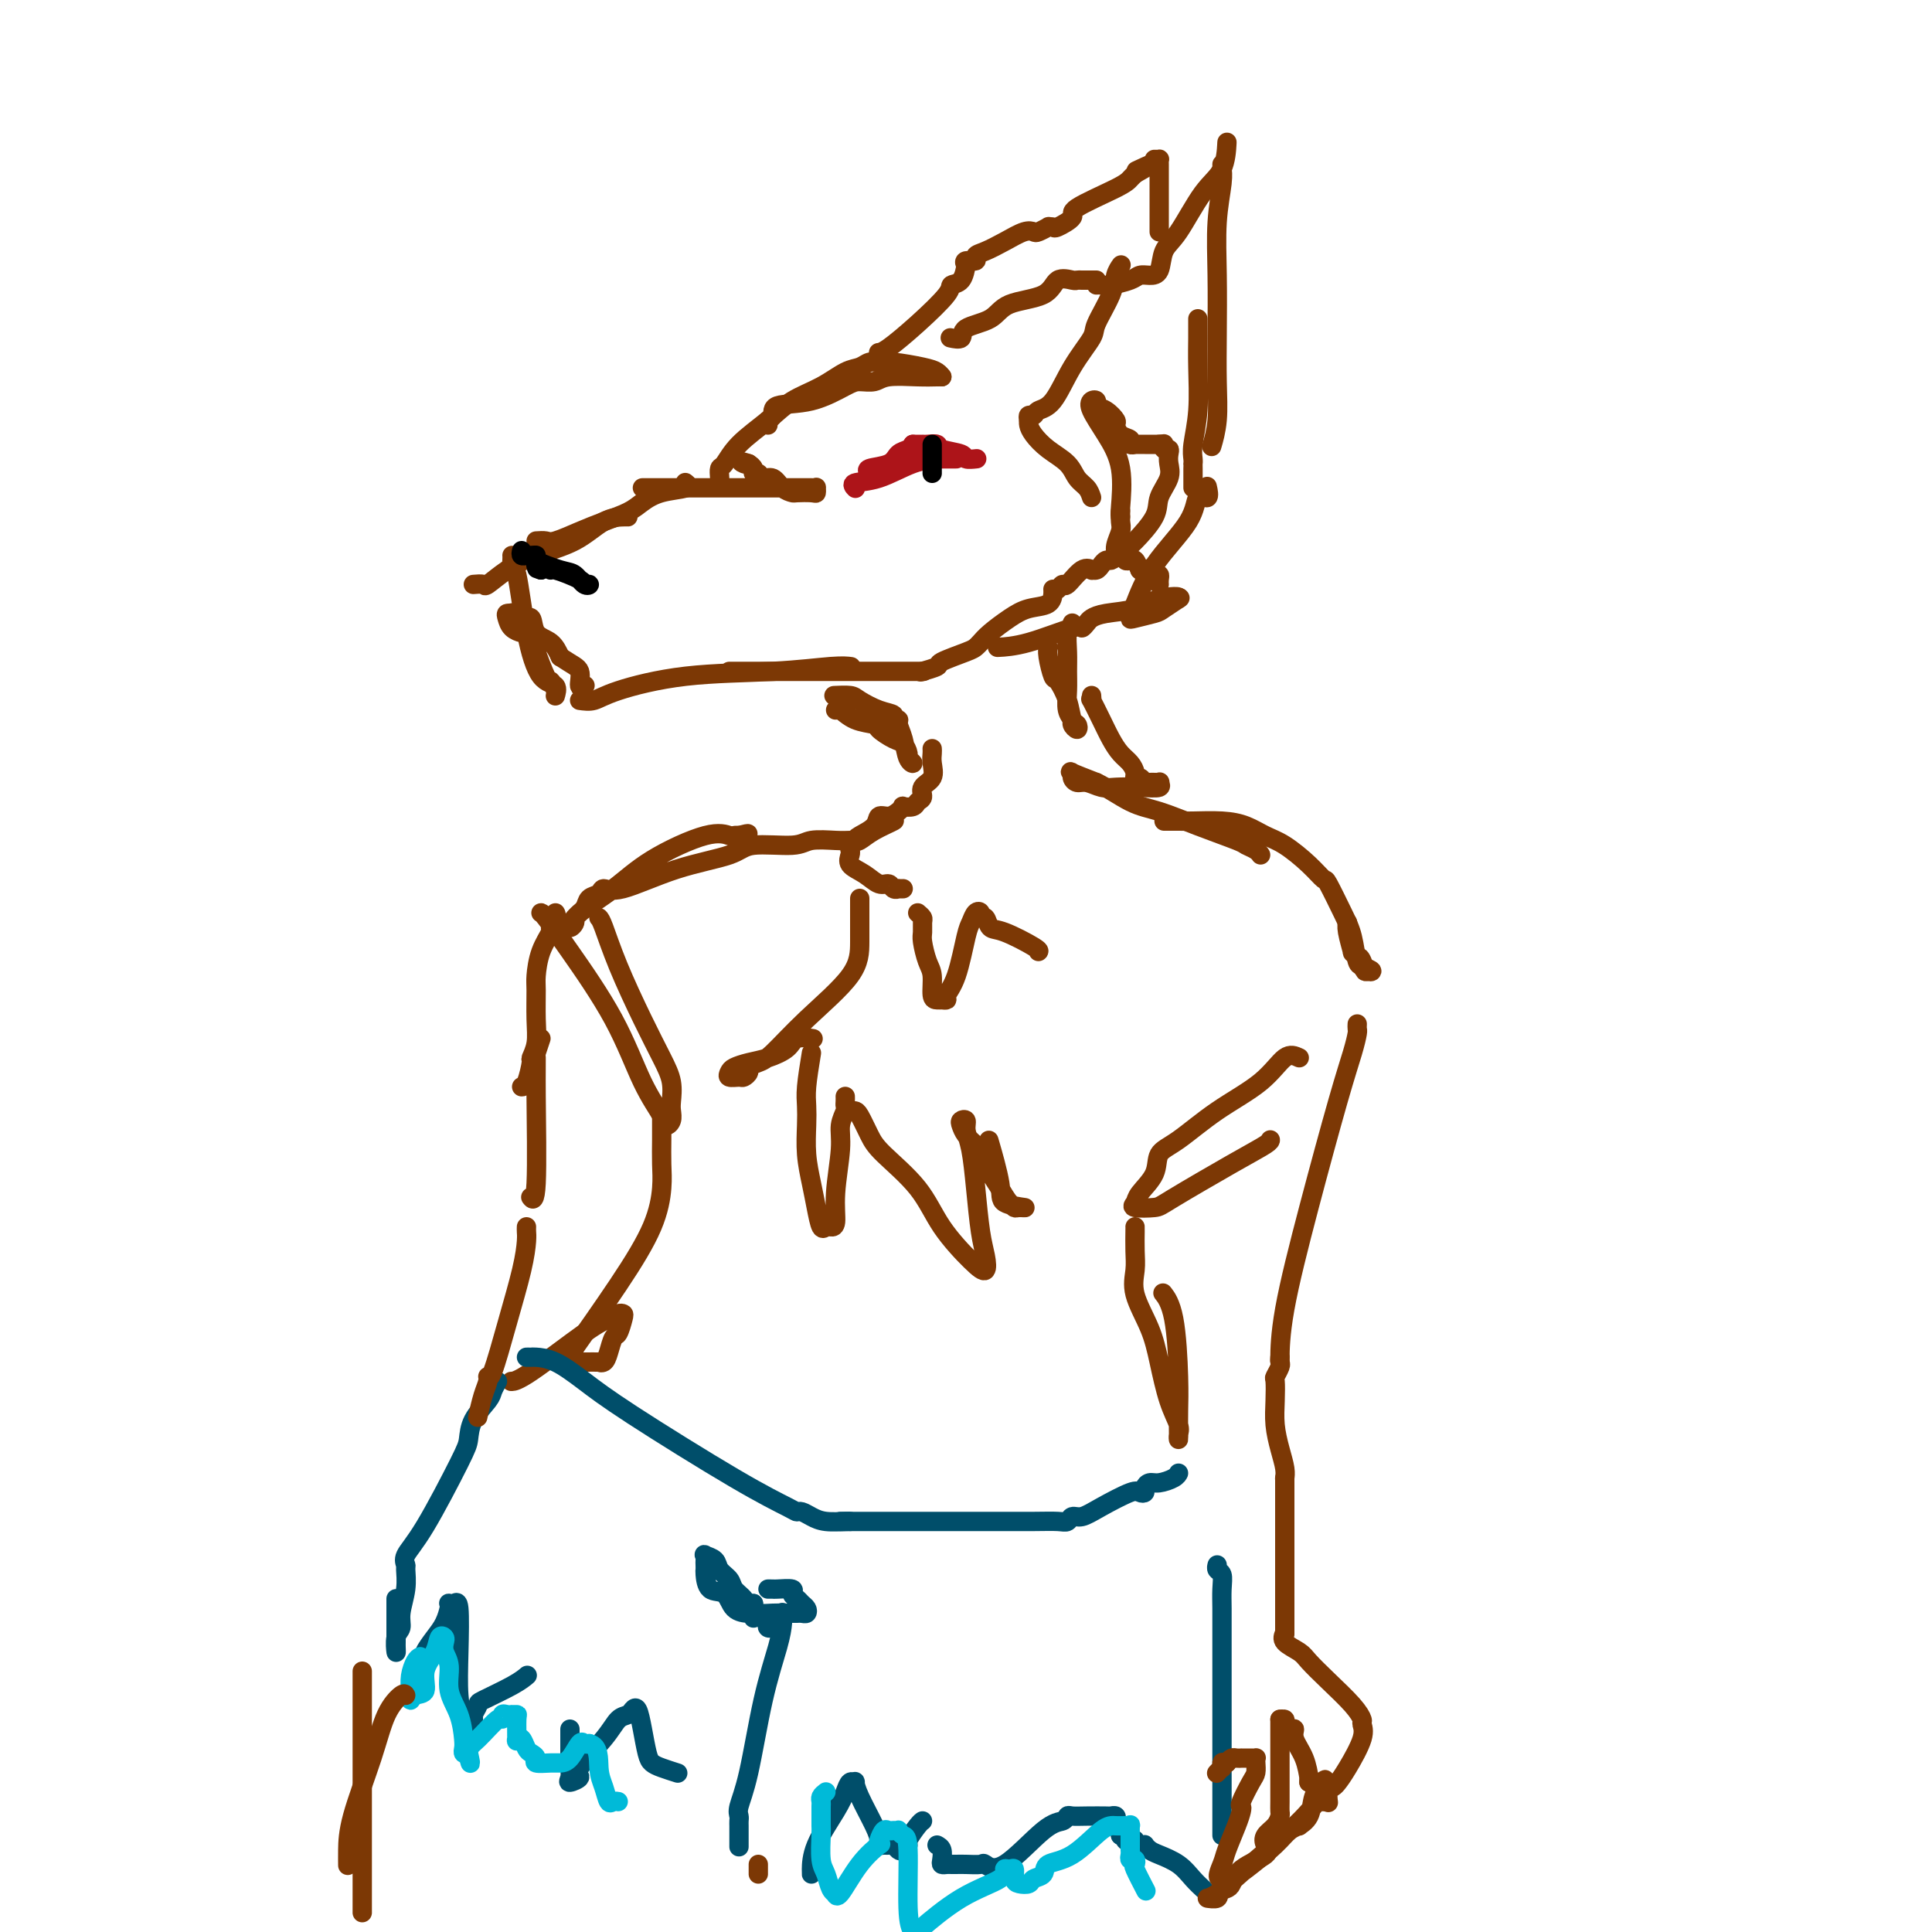 <svg viewBox='0 0 400 400' version='1.1' xmlns='http://www.w3.org/2000/svg' xmlns:xlink='http://www.w3.org/1999/xlink'><g fill='none' stroke='#7C3805' stroke-width='4' stroke-linecap='round' stroke-linejoin='round'><path d='M98,121c0.819,-0.071 1.638,-0.142 2,0c0.362,0.142 0.266,0.497 1,0c0.734,-0.497 2.298,-1.846 4,-3c1.702,-1.154 3.542,-2.113 6,-3c2.458,-0.887 5.534,-1.702 8,-3c2.466,-1.298 4.321,-3.080 6,-4c1.679,-0.920 3.183,-0.978 4,-1c0.817,-0.022 0.948,-0.006 1,0c0.052,0.006 0.026,0.003 0,0'/><path d='M111,112c0.739,-0.048 1.479,-0.096 2,0c0.521,0.096 0.824,0.335 2,0c1.176,-0.335 3.225,-1.245 5,-2c1.775,-0.755 3.275,-1.354 5,-2c1.725,-0.646 3.674,-1.340 5,-2c1.326,-0.660 2.029,-1.287 3,-2c0.971,-0.713 2.209,-1.511 4,-2c1.791,-0.489 4.136,-0.670 5,-1c0.864,-0.330 0.247,-0.809 0,-1c-0.247,-0.191 -0.123,-0.096 0,0'/><path d='M133,101c0.347,-0.000 0.693,-0.000 1,0c0.307,0.000 0.573,0.000 1,0c0.427,-0.000 1.015,-0.000 2,0c0.985,0.000 2.366,0.000 4,0c1.634,-0.000 3.521,-0.000 5,0c1.479,0.000 2.551,0.000 5,0c2.449,-0.000 6.274,-0.000 8,0c1.726,0.000 1.352,0.000 2,0c0.648,-0.000 2.317,-0.001 3,0c0.683,0.001 0.379,0.004 1,0c0.621,-0.004 2.165,-0.015 3,0c0.835,0.015 0.959,0.056 1,0c0.041,-0.056 -0.001,-0.211 0,0c0.001,0.211 0.047,0.787 0,1c-0.047,0.213 -0.186,0.063 -1,0c-0.814,-0.063 -2.302,-0.040 -3,0c-0.698,0.040 -0.606,0.098 -1,0c-0.394,-0.098 -1.272,-0.351 -2,-1c-0.728,-0.649 -1.305,-1.693 -2,-2c-0.695,-0.307 -1.510,0.125 -2,0c-0.490,-0.125 -0.657,-0.807 -1,-1c-0.343,-0.193 -0.862,0.102 -1,0c-0.138,-0.102 0.103,-0.601 0,-1c-0.103,-0.399 -0.552,-0.700 -1,-1'/><path d='M155,96c-2.298,-0.774 -1.542,-0.208 -1,0c0.542,0.208 0.869,0.060 1,0c0.131,-0.060 0.065,-0.030 0,0'/><path d='M149,99c-0.063,-0.820 -0.126,-1.640 0,-2c0.126,-0.360 0.441,-0.259 1,-1c0.559,-0.741 1.364,-2.325 3,-4c1.636,-1.675 4.105,-3.443 6,-5c1.895,-1.557 3.218,-2.904 5,-4c1.782,-1.096 4.025,-1.940 6,-3c1.975,-1.060 3.684,-2.338 5,-3c1.316,-0.662 2.239,-0.710 3,-1c0.761,-0.290 1.359,-0.821 2,-1c0.641,-0.179 1.324,-0.006 2,0c0.676,0.006 1.344,-0.156 3,0c1.656,0.156 4.300,0.629 6,1c1.700,0.371 2.458,0.638 3,1c0.542,0.362 0.869,0.818 1,1c0.131,0.182 0.065,0.091 0,0'/><path d='M159,88c-0.126,-0.368 -0.252,-0.736 0,-1c0.252,-0.264 0.881,-0.425 1,-1c0.119,-0.575 -0.274,-1.565 1,-2c1.274,-0.435 4.214,-0.317 7,-1c2.786,-0.683 5.417,-2.169 7,-3c1.583,-0.831 2.119,-1.007 3,-1c0.881,0.007 2.106,0.198 3,0c0.894,-0.198 1.455,-0.785 3,-1c1.545,-0.215 4.074,-0.058 6,0c1.926,0.058 3.249,0.016 4,0c0.751,-0.016 0.929,-0.004 1,0c0.071,0.004 0.036,0.002 0,0'/><path d='M106,115c0.019,0.148 0.038,0.295 0,1c-0.038,0.705 -0.132,1.966 0,2c0.132,0.034 0.490,-1.160 1,1c0.510,2.160 1.171,7.673 2,12c0.829,4.327 1.827,7.467 3,9c1.173,1.533 2.523,1.459 3,2c0.477,0.541 0.082,1.696 0,2c-0.082,0.304 0.149,-0.242 0,-1c-0.149,-0.758 -0.679,-1.726 -1,-2c-0.321,-0.274 -0.433,0.147 -1,-1c-0.567,-1.147 -1.590,-3.862 -2,-5c-0.410,-1.138 -0.208,-0.699 0,-1c0.208,-0.301 0.420,-1.341 0,-2c-0.420,-0.659 -1.473,-0.937 -2,-1c-0.527,-0.063 -0.529,0.089 -1,0c-0.471,-0.089 -1.410,-0.417 -2,-1c-0.590,-0.583 -0.832,-1.420 -1,-2c-0.168,-0.580 -0.262,-0.904 0,-1c0.262,-0.096 0.880,0.037 1,0c0.120,-0.037 -0.260,-0.243 0,0c0.260,0.243 1.158,0.935 2,1c0.842,0.065 1.628,-0.498 2,0c0.372,0.498 0.331,2.057 1,3c0.669,0.943 2.048,1.269 3,2c0.952,0.731 1.476,1.865 2,3'/><path d='M116,136c2.624,1.735 3.683,2.073 4,3c0.317,0.927 -0.107,2.442 0,3c0.107,0.558 0.745,0.159 1,0c0.255,-0.159 0.128,-0.080 0,0'/><path d='M120,145c1.004,0.141 2.008,0.283 3,0c0.992,-0.283 1.972,-0.990 5,-2c3.028,-1.010 8.104,-2.323 14,-3c5.896,-0.677 12.611,-0.718 18,-1c5.389,-0.282 9.451,-0.807 12,-1c2.549,-0.193 3.585,-0.055 4,0c0.415,0.055 0.207,0.028 0,0'/><path d='M151,139c0.221,0.000 0.442,0.000 1,0c0.558,0.000 1.453,0.000 2,0c0.547,0.000 0.745,0.000 2,0c1.255,0.000 3.566,0.000 5,0c1.434,0.000 1.990,0.000 3,0c1.010,0.000 2.475,0.000 4,0c1.525,0.000 3.110,0.000 5,0c1.890,0.000 4.087,0.000 6,0c1.913,-0.000 3.544,0.000 5,0c1.456,0.000 2.738,0.000 4,0c1.262,0.000 2.503,0.000 3,0c0.497,0.000 0.248,0.000 0,0'/><path d='M191,139c-0.346,0.097 -0.692,0.195 0,0c0.692,-0.195 2.423,-0.682 3,-1c0.577,-0.318 0.001,-0.469 1,-1c0.999,-0.531 3.572,-1.444 5,-2c1.428,-0.556 1.711,-0.755 2,-1c0.289,-0.245 0.585,-0.537 1,-1c0.415,-0.463 0.948,-1.098 2,-2c1.052,-0.902 2.622,-2.070 4,-3c1.378,-0.930 2.565,-1.620 4,-2c1.435,-0.380 3.117,-0.448 4,-1c0.883,-0.552 0.967,-1.586 1,-2c0.033,-0.414 0.017,-0.207 0,0'/><path d='M218,122c0.320,0.138 0.640,0.275 1,0c0.360,-0.275 0.761,-0.964 1,-1c0.239,-0.036 0.316,0.579 1,0c0.684,-0.579 1.976,-2.354 3,-3c1.024,-0.646 1.780,-0.163 2,0c0.220,0.163 -0.096,0.006 0,0c0.096,-0.006 0.604,0.140 1,0c0.396,-0.140 0.679,-0.564 1,-1c0.321,-0.436 0.678,-0.883 1,-1c0.322,-0.117 0.608,0.096 1,0c0.392,-0.096 0.890,-0.503 1,-1c0.110,-0.497 -0.167,-1.086 0,-2c0.167,-0.914 0.777,-2.152 1,-3c0.223,-0.848 0.060,-1.305 0,-2c-0.060,-0.695 -0.017,-1.627 0,-2c0.017,-0.373 0.009,-0.186 0,0'/><path d='M197,70c-0.232,-0.050 -0.464,-0.101 0,0c0.464,0.101 1.623,0.352 2,0c0.377,-0.352 -0.027,-1.307 1,-2c1.027,-0.693 3.487,-1.124 5,-2c1.513,-0.876 2.079,-2.196 4,-3c1.921,-0.804 5.196,-1.091 7,-2c1.804,-0.909 2.136,-2.440 3,-3c0.864,-0.560 2.260,-0.150 3,0c0.740,0.150 0.825,0.040 1,0c0.175,-0.040 0.439,-0.011 1,0c0.561,0.011 1.420,0.003 2,0c0.580,-0.003 0.880,-0.001 1,0c0.120,0.001 0.060,0.000 0,0'/><path d='M227,59c0.305,-0.022 0.609,-0.044 1,0c0.391,0.044 0.868,0.155 2,0c1.132,-0.155 2.918,-0.576 4,-1c1.082,-0.424 1.460,-0.850 2,-1c0.540,-0.150 1.242,-0.024 2,0c0.758,0.024 1.572,-0.052 2,-1c0.428,-0.948 0.468,-2.766 1,-4c0.532,-1.234 1.554,-1.883 3,-4c1.446,-2.117 3.315,-5.701 5,-8c1.685,-2.299 3.184,-3.311 4,-5c0.816,-1.689 0.947,-4.054 1,-5c0.053,-0.946 0.026,-0.473 0,0'/><path d='M253,34c0.008,0.467 0.016,0.934 0,1c-0.016,0.066 -0.057,-0.268 0,0c0.057,0.268 0.211,1.139 0,3c-0.211,1.861 -0.788,4.712 -1,8c-0.212,3.288 -0.061,7.011 0,11c0.061,3.989 0.030,8.243 0,12c-0.030,3.757 -0.060,7.017 0,10c0.060,2.983 0.208,5.688 0,8c-0.208,2.312 -0.774,4.232 -1,5c-0.226,0.768 -0.113,0.384 0,0'/><path d='M248,66c-0.002,0.205 -0.004,0.411 0,1c0.004,0.589 0.015,1.562 0,3c-0.015,1.438 -0.057,3.342 0,6c0.057,2.658 0.211,6.071 0,9c-0.211,2.929 -0.789,5.374 -1,7c-0.211,1.626 -0.057,2.432 0,3c0.057,0.568 0.015,0.898 0,1c-0.015,0.102 -0.004,-0.025 0,0c0.004,0.025 0.001,0.203 0,1c-0.001,0.797 -0.000,2.215 0,3c0.000,0.785 0.000,0.939 0,1c-0.000,0.061 -0.000,0.031 0,0'/><path d='M250,101c-0.058,-0.252 -0.115,-0.504 0,0c0.115,0.504 0.403,1.763 0,2c-0.403,0.237 -1.495,-0.549 -2,0c-0.505,0.549 -0.422,2.433 -2,5c-1.578,2.567 -4.815,5.816 -7,9c-2.185,3.184 -3.317,6.304 -4,8c-0.683,1.696 -0.915,1.968 -1,2c-0.085,0.032 -0.022,-0.175 0,0c0.022,0.175 0.003,0.733 0,1c-0.003,0.267 0.010,0.243 1,0c0.990,-0.243 2.959,-0.706 4,-1c1.041,-0.294 1.155,-0.419 2,-1c0.845,-0.581 2.420,-1.618 3,-2c0.580,-0.382 0.166,-0.109 0,0c-0.166,0.109 -0.083,0.055 0,0'/><path d='M244,124c0.859,-0.727 -1.993,-0.546 -4,0c-2.007,0.546 -3.168,1.457 -5,2c-1.832,0.543 -4.333,0.717 -6,1c-1.667,0.283 -2.499,0.675 -3,1c-0.501,0.325 -0.671,0.585 -1,1c-0.329,0.415 -0.817,0.987 -1,1c-0.183,0.013 -0.059,-0.533 -2,0c-1.941,0.533 -5.946,2.143 -9,3c-3.054,0.857 -5.158,0.959 -6,1c-0.842,0.041 -0.421,0.020 0,0'/><path d='M226,103c-0.230,-0.691 -0.461,-1.382 -1,-2c-0.539,-0.618 -1.388,-1.163 -2,-2c-0.612,-0.837 -0.987,-1.965 -2,-3c-1.013,-1.035 -2.664,-1.976 -4,-3c-1.336,-1.024 -2.358,-2.130 -3,-3c-0.642,-0.870 -0.904,-1.503 -1,-2c-0.096,-0.497 -0.028,-0.856 0,-1c0.028,-0.144 0.014,-0.072 0,0'/><path d='M213,87c-0.101,-0.449 -0.202,-0.897 0,-1c0.202,-0.103 0.706,0.141 1,0c0.294,-0.141 0.377,-0.667 1,-1c0.623,-0.333 1.785,-0.472 3,-2c1.215,-1.528 2.482,-4.443 4,-7c1.518,-2.557 3.286,-4.755 4,-6c0.714,-1.245 0.374,-1.535 1,-3c0.626,-1.465 2.219,-4.104 3,-6c0.781,-1.896 0.749,-3.049 1,-4c0.251,-0.951 0.786,-1.700 1,-2c0.214,-0.300 0.107,-0.150 0,0'/><path d='M232,107c-0.067,-0.115 -0.135,-0.231 0,-2c0.135,-1.769 0.471,-5.193 0,-8c-0.471,-2.807 -1.749,-4.998 -3,-7c-1.251,-2.002 -2.473,-3.817 -3,-5c-0.527,-1.183 -0.358,-1.736 0,-2c0.358,-0.264 0.904,-0.241 1,0c0.096,0.241 -0.260,0.698 0,1c0.260,0.302 1.135,0.448 2,1c0.865,0.552 1.719,1.511 2,2c0.281,0.489 -0.011,0.509 0,1c0.011,0.491 0.327,1.452 1,2c0.673,0.548 1.704,0.683 2,1c0.296,0.317 -0.143,0.817 0,1c0.143,0.183 0.869,0.049 1,0c0.131,-0.049 -0.332,-0.013 0,0c0.332,0.013 1.460,0.004 2,0c0.540,-0.004 0.491,-0.001 1,0c0.509,0.001 1.574,0.000 2,0c0.426,-0.000 0.213,-0.000 0,0'/><path d='M240,92c1.171,-0.063 1.098,-0.222 1,0c-0.098,0.222 -0.220,0.824 0,1c0.220,0.176 0.784,-0.074 1,0c0.216,0.074 0.086,0.471 0,1c-0.086,0.529 -0.127,1.188 0,2c0.127,0.812 0.423,1.776 0,3c-0.423,1.224 -1.563,2.709 -2,4c-0.437,1.291 -0.170,2.388 -1,4c-0.830,1.612 -2.755,3.739 -4,5c-1.245,1.261 -1.809,1.657 -2,2c-0.191,0.343 -0.010,0.633 0,1c0.010,0.367 -0.152,0.810 0,1c0.152,0.190 0.618,0.128 1,0c0.382,-0.128 0.681,-0.322 1,0c0.319,0.322 0.660,1.161 1,2'/><path d='M236,118c0.642,0.636 0.746,0.226 1,0c0.254,-0.226 0.656,-0.267 1,0c0.344,0.267 0.628,0.842 1,1c0.372,0.158 0.832,-0.102 1,0c0.168,0.102 0.045,0.566 0,1c-0.045,0.434 -0.013,0.838 0,1c0.013,0.162 0.006,0.081 0,0'/></g>
<g fill='none' stroke='#000000' stroke-width='4' stroke-linecap='round' stroke-linejoin='round'><path d='M108,114c-0.094,0.424 -0.187,0.847 0,1c0.187,0.153 0.655,0.034 1,0c0.345,-0.034 0.568,0.017 1,0c0.432,-0.017 1.075,-0.102 1,0c-0.075,0.102 -0.866,0.391 0,1c0.866,0.609 3.391,1.537 5,2c1.609,0.463 2.303,0.462 3,1c0.697,0.538 1.398,1.614 2,2c0.602,0.386 1.104,0.080 1,0c-0.104,-0.080 -0.814,0.066 -1,0c-0.186,-0.066 0.152,-0.344 -1,-1c-1.152,-0.656 -3.795,-1.690 -5,-2c-1.205,-0.310 -0.972,0.102 -1,0c-0.028,-0.102 -0.315,-0.720 -1,-1c-0.685,-0.280 -1.767,-0.223 -2,0c-0.233,0.223 0.384,0.611 1,1'/><path d='M112,118c-1.500,-0.500 -0.750,-0.250 0,0'/></g>
<g fill='none' stroke='#AD1419' stroke-width='4' stroke-linecap='round' stroke-linejoin='round'><path d='M180,99c0.109,-0.325 0.218,-0.650 0,-1c-0.218,-0.350 -0.762,-0.724 0,-1c0.762,-0.276 2.831,-0.452 4,-1c1.169,-0.548 1.437,-1.466 2,-2c0.563,-0.534 1.421,-0.682 2,-1c0.579,-0.318 0.880,-0.805 1,-1c0.120,-0.195 0.060,-0.097 0,0'/><path d='M189,92c0.306,-0.000 0.611,-0.001 1,0c0.389,0.001 0.860,0.003 1,0c0.140,-0.003 -0.053,-0.012 0,0c0.053,0.012 0.352,0.046 1,0c0.648,-0.046 1.645,-0.170 2,0c0.355,0.170 0.067,0.634 1,1c0.933,0.366 3.085,0.634 4,1c0.915,0.366 0.592,0.829 1,1c0.408,0.171 1.545,0.049 2,0c0.455,-0.049 0.227,-0.024 0,0'/><path d='M198,95c-0.340,-0.000 -0.680,-0.000 -1,0c-0.320,0.000 -0.621,0.001 -1,0c-0.379,-0.001 -0.837,-0.004 -1,0c-0.163,0.004 -0.031,0.014 0,0c0.031,-0.014 -0.041,-0.053 -1,0c-0.959,0.053 -2.807,0.196 -5,1c-2.193,0.804 -4.732,2.267 -7,3c-2.268,0.733 -4.264,0.736 -5,1c-0.736,0.264 -0.210,0.790 0,1c0.210,0.210 0.105,0.105 0,0'/></g>
<g fill='none' stroke='#000000' stroke-width='4' stroke-linecap='round' stroke-linejoin='round'><path d='M193,92c0.000,0.364 0.000,0.728 0,1c0.000,0.272 0.000,0.451 0,1c0.000,0.549 0.000,1.467 0,2c0.000,0.533 0.000,0.682 0,1c0.000,0.318 0.000,0.805 0,1c0.000,0.195 0.000,0.097 0,0'/></g>
<g fill='none' stroke='#7C3805' stroke-width='4' stroke-linecap='round' stroke-linejoin='round'><path d='M182,73c-0.092,0.006 -0.184,0.012 0,0c0.184,-0.012 0.644,-0.043 2,-1c1.356,-0.957 3.607,-2.842 6,-5c2.393,-2.158 4.929,-4.589 6,-6c1.071,-1.411 0.679,-1.801 1,-2c0.321,-0.199 1.356,-0.207 2,-1c0.644,-0.793 0.898,-2.369 1,-3c0.102,-0.631 0.051,-0.315 0,0'/><path d='M200,55c-0.236,-0.448 -0.472,-0.896 0,-1c0.472,-0.104 1.653,0.136 2,0c0.347,-0.136 -0.138,-0.650 0,-1c0.138,-0.350 0.900,-0.538 2,-1c1.100,-0.462 2.537,-1.199 4,-2c1.463,-0.801 2.951,-1.664 4,-2c1.049,-0.336 1.658,-0.143 2,0c0.342,0.143 0.418,0.236 1,0c0.582,-0.236 1.671,-0.802 2,-1c0.329,-0.198 -0.101,-0.029 0,0c0.101,0.029 0.734,-0.082 1,0c0.266,0.082 0.165,0.359 1,0c0.835,-0.359 2.605,-1.353 3,-2c0.395,-0.647 -0.585,-0.947 1,-2c1.585,-1.053 5.734,-2.861 8,-4c2.266,-1.139 2.647,-1.611 3,-2c0.353,-0.389 0.676,-0.694 1,-1'/><path d='M235,36c5.667,-3.178 2.333,-1.622 1,-1c-1.333,0.622 -0.667,0.311 0,0'/><path d='M239,33c0.423,0.014 0.845,0.028 1,0c0.155,-0.028 0.041,-0.099 0,0c-0.041,0.099 -0.011,0.366 0,1c0.011,0.634 0.003,1.634 0,3c-0.003,1.366 -0.001,3.098 0,5c0.001,1.902 0.000,3.974 0,5c-0.000,1.026 -0.000,1.008 0,1c0.000,-0.008 0.000,-0.004 0,0'/><path d='M173,144c-0.305,0.016 -0.610,0.031 0,0c0.610,-0.031 2.134,-0.110 3,0c0.866,0.110 1.073,0.407 2,1c0.927,0.593 2.573,1.481 4,2c1.427,0.519 2.634,0.668 3,1c0.366,0.332 -0.110,0.845 0,1c0.110,0.155 0.805,-0.049 1,0c0.195,0.049 -0.109,0.350 0,1c0.109,0.650 0.633,1.651 1,3c0.367,1.349 0.579,3.048 1,4c0.421,0.952 1.050,1.157 1,1c-0.050,-0.157 -0.781,-0.676 -1,-1c-0.219,-0.324 0.074,-0.454 0,-1c-0.074,-0.546 -0.516,-1.507 -1,-2c-0.484,-0.493 -1.012,-0.518 -2,-1c-0.988,-0.482 -2.436,-1.422 -3,-2c-0.564,-0.578 -0.242,-0.796 -1,-1c-0.758,-0.204 -2.595,-0.395 -4,-1c-1.405,-0.605 -2.378,-1.624 -3,-2c-0.622,-0.376 -0.892,-0.107 -1,0c-0.108,0.107 -0.054,0.054 0,0'/><path d='M193,155c0.017,0.275 0.034,0.550 0,1c-0.034,0.450 -0.117,1.076 0,2c0.117,0.924 0.436,2.146 0,3c-0.436,0.854 -1.627,1.339 -2,2c-0.373,0.661 0.072,1.497 0,2c-0.072,0.503 -0.663,0.673 -1,1c-0.337,0.327 -0.422,0.810 -1,1c-0.578,0.190 -1.651,0.088 -2,0c-0.349,-0.088 0.025,-0.161 0,0c-0.025,0.161 -0.448,0.558 -1,1c-0.552,0.442 -1.234,0.931 -2,1c-0.766,0.069 -1.615,-0.281 -2,0c-0.385,0.281 -0.306,1.194 -1,2c-0.694,0.806 -2.160,1.505 -3,2c-0.840,0.495 -1.054,0.787 -1,1c0.054,0.213 0.375,0.346 1,0c0.625,-0.346 1.553,-1.170 3,-2c1.447,-0.830 3.413,-1.666 4,-2c0.587,-0.334 -0.207,-0.167 -1,0'/><path d='M184,170c0.629,-0.346 -0.798,0.289 -2,1c-1.202,0.711 -2.178,1.499 -3,2c-0.822,0.501 -1.491,0.715 -2,1c-0.509,0.285 -0.860,0.642 -1,1c-0.140,0.358 -0.070,0.717 0,1c0.070,0.283 0.141,0.492 0,1c-0.141,0.508 -0.494,1.317 0,2c0.494,0.683 1.835,1.241 3,2c1.165,0.759 2.153,1.720 3,2c0.847,0.280 1.551,-0.121 2,0c0.449,0.121 0.642,0.765 1,1c0.358,0.235 0.879,0.063 1,0c0.121,-0.063 -0.160,-0.017 0,0c0.160,0.017 0.760,0.005 1,0c0.240,-0.005 0.120,-0.002 0,0'/><path d='M222,129c0.113,0.405 0.227,0.810 0,1c-0.227,0.190 -0.794,0.166 -1,1c-0.206,0.834 -0.051,2.528 0,4c0.051,1.472 -0.001,2.723 0,4c0.001,1.277 0.056,2.582 0,4c-0.056,1.418 -0.224,2.951 0,4c0.224,1.049 0.842,1.615 1,2c0.158,0.385 -0.142,0.590 0,1c0.142,0.410 0.725,1.027 1,1c0.275,-0.027 0.243,-0.697 0,-1c-0.243,-0.303 -0.696,-0.238 -1,-1c-0.304,-0.762 -0.460,-2.352 -1,-4c-0.540,-1.648 -1.465,-3.356 -2,-4c-0.535,-0.644 -0.679,-0.224 -1,-1c-0.321,-0.776 -0.817,-2.747 -1,-4c-0.183,-1.253 -0.052,-1.786 0,-2c0.052,-0.214 0.026,-0.107 0,0'/><path d='M226,144c0.048,0.517 0.096,1.034 0,1c-0.096,-0.034 -0.334,-0.620 0,0c0.334,0.620 1.242,2.446 2,4c0.758,1.554 1.365,2.837 2,4c0.635,1.163 1.297,2.205 2,3c0.703,0.795 1.445,1.341 2,2c0.555,0.659 0.921,1.430 1,2c0.079,0.570 -0.129,0.938 0,1c0.129,0.062 0.594,-0.180 1,0c0.406,0.180 0.753,0.784 1,1c0.247,0.216 0.395,0.044 1,0c0.605,-0.044 1.666,0.041 2,0c0.334,-0.041 -0.059,-0.206 0,0c0.059,0.206 0.570,0.783 0,1c-0.570,0.217 -2.222,0.073 -4,0c-1.778,-0.073 -3.682,-0.075 -5,0c-1.318,0.075 -2.051,0.227 -3,0c-0.949,-0.227 -2.114,-0.833 -3,-1c-0.886,-0.167 -1.491,0.104 -2,0c-0.509,-0.104 -0.920,-0.585 -1,-1c-0.080,-0.415 0.171,-0.766 0,-1c-0.171,-0.234 -0.763,-0.353 0,0c0.763,0.353 2.882,1.176 5,2'/><path d='M227,162c2.092,0.976 4.822,2.916 7,4c2.178,1.084 3.806,1.313 6,2c2.194,0.687 4.956,1.834 8,3c3.044,1.166 6.371,2.351 8,3c1.629,0.649 1.560,0.762 2,1c0.440,0.238 1.388,0.603 2,1c0.612,0.397 0.889,0.828 1,1c0.111,0.172 0.055,0.086 0,0'/><path d='M241,170c1.077,-0.004 2.153,-0.009 3,0c0.847,0.009 1.463,0.031 3,0c1.537,-0.031 3.993,-0.116 6,0c2.007,0.116 3.564,0.431 5,1c1.436,0.569 2.750,1.391 4,2c1.250,0.609 2.435,1.005 4,2c1.565,0.995 3.508,2.588 5,4c1.492,1.412 2.532,2.641 3,3c0.468,0.359 0.363,-0.154 1,1c0.637,1.154 2.015,3.973 3,6c0.985,2.027 1.575,3.262 2,5c0.425,1.738 0.683,3.980 1,5c0.317,1.020 0.693,0.820 1,1c0.307,0.180 0.544,0.741 1,1c0.456,0.259 1.130,0.217 1,0c-0.130,-0.217 -1.065,-0.608 -2,-1'/><path d='M282,200c1.281,2.598 0.483,0.095 0,-1c-0.483,-1.095 -0.651,-0.780 -1,-1c-0.349,-0.220 -0.878,-0.973 -1,-1c-0.122,-0.027 0.163,0.673 0,0c-0.163,-0.673 -0.775,-2.720 -1,-4c-0.225,-1.280 -0.064,-1.794 0,-2c0.064,-0.206 0.032,-0.103 0,0'/><path d='M176,174c-0.764,0.034 -1.528,0.067 -3,0c-1.472,-0.067 -3.652,-0.235 -5,0c-1.348,0.235 -1.866,0.873 -4,1c-2.134,0.127 -5.885,-0.258 -8,0c-2.115,0.258 -2.593,1.158 -5,2c-2.407,0.842 -6.743,1.625 -11,3c-4.257,1.375 -8.435,3.341 -11,4c-2.565,0.659 -3.517,0.010 -4,0c-0.483,-0.010 -0.499,0.618 -1,1c-0.501,0.382 -1.489,0.516 -2,1c-0.511,0.484 -0.545,1.317 -1,2c-0.455,0.683 -1.330,1.216 -2,2c-0.670,0.784 -1.133,1.818 -1,2c0.133,0.182 0.864,-0.488 1,-1c0.136,-0.512 -0.321,-0.865 1,-2c1.321,-1.135 4.420,-3.050 7,-5c2.580,-1.950 4.642,-3.934 8,-6c3.358,-2.066 8.014,-4.214 11,-5c2.986,-0.786 4.304,-0.212 5,0c0.696,0.212 0.770,0.060 1,0c0.230,-0.060 0.615,-0.030 1,0'/><path d='M153,173c3.022,-0.778 1.578,-0.222 1,0c-0.578,0.222 -0.289,0.111 0,0'/><path d='M190,189c0.424,0.361 0.848,0.723 1,1c0.152,0.277 0.030,0.470 0,1c-0.030,0.530 0.030,1.396 0,2c-0.030,0.604 -0.149,0.947 0,2c0.149,1.053 0.566,2.818 1,4c0.434,1.182 0.886,1.781 1,3c0.114,1.219 -0.109,3.059 0,4c0.109,0.941 0.549,0.982 1,1c0.451,0.018 0.911,0.011 1,0c0.089,-0.011 -0.194,-0.027 0,0c0.194,0.027 0.864,0.096 1,0c0.136,-0.096 -0.262,-0.359 0,-1c0.262,-0.641 1.185,-1.661 2,-4c0.815,-2.339 1.524,-5.995 2,-8c0.476,-2.005 0.719,-2.357 1,-3c0.281,-0.643 0.599,-1.577 1,-2c0.401,-0.423 0.883,-0.337 1,0c0.117,0.337 -0.133,0.924 0,1c0.133,0.076 0.649,-0.358 1,0c0.351,0.358 0.539,1.507 1,2c0.461,0.493 1.196,0.328 3,1c1.804,0.672 4.678,2.181 6,3c1.322,0.819 1.092,0.948 1,1c-0.092,0.052 -0.046,0.026 0,0'/><path d='M124,190c0.206,0.217 0.413,0.434 1,2c0.587,1.566 1.555,4.482 3,8c1.445,3.518 3.368,7.638 5,11c1.632,3.362 2.974,5.965 4,8c1.026,2.035 1.735,3.503 2,5c0.265,1.497 0.084,3.025 0,4c-0.084,0.975 -0.072,1.397 0,2c0.072,0.603 0.204,1.386 0,2c-0.204,0.614 -0.746,1.058 -1,1c-0.254,-0.058 -0.222,-0.618 -1,-2c-0.778,-1.382 -2.366,-3.586 -4,-7c-1.634,-3.414 -3.314,-8.039 -6,-13c-2.686,-4.961 -6.380,-10.258 -9,-14c-2.620,-3.742 -4.167,-5.931 -5,-7c-0.833,-1.069 -0.952,-1.020 -1,-1c-0.048,0.020 -0.024,0.010 0,0'/><path d='M269,219c-0.918,-0.428 -1.837,-0.856 -3,0c-1.163,0.856 -2.572,2.997 -5,5c-2.428,2.003 -5.877,3.867 -9,6c-3.123,2.133 -5.922,4.536 -8,6c-2.078,1.464 -3.436,1.990 -4,3c-0.564,1.010 -0.333,2.506 -1,4c-0.667,1.494 -2.230,2.987 -3,4c-0.770,1.013 -0.746,1.545 -1,2c-0.254,0.455 -0.786,0.833 0,1c0.786,0.167 2.890,0.122 4,0c1.110,-0.122 1.226,-0.320 4,-2c2.774,-1.680 8.208,-4.842 12,-7c3.792,-2.158 5.944,-3.312 7,-4c1.056,-0.688 1.016,-0.911 1,-1c-0.016,-0.089 -0.008,-0.045 0,0'/><path d='M137,230c0.000,0.790 0.001,1.580 0,2c-0.001,0.420 -0.003,0.470 0,1c0.003,0.530 0.012,1.540 0,3c-0.012,1.460 -0.043,3.371 0,5c0.043,1.629 0.161,2.978 0,5c-0.161,2.022 -0.600,4.717 -2,8c-1.400,3.283 -3.762,7.153 -7,12c-3.238,4.847 -7.354,10.671 -9,13c-1.646,2.329 -0.823,1.165 0,0'/><path d='M119,279c-0.500,0.732 -1.000,1.464 -1,2c0.000,0.536 0.500,0.877 1,1c0.500,0.123 0.998,0.028 2,0c1.002,-0.028 2.506,0.010 3,0c0.494,-0.010 -0.023,-0.066 0,0c0.023,0.066 0.584,0.256 1,0c0.416,-0.256 0.686,-0.958 1,-2c0.314,-1.042 0.670,-2.423 1,-3c0.330,-0.577 0.633,-0.348 1,-1c0.367,-0.652 0.797,-2.185 1,-3c0.203,-0.815 0.178,-0.912 0,-1c-0.178,-0.088 -0.510,-0.167 -1,0c-0.490,0.167 -1.137,0.581 -2,1c-0.863,0.419 -1.943,0.844 -5,3c-3.057,2.156 -8.092,6.042 -11,8c-2.908,1.958 -3.688,1.988 -4,2c-0.312,0.012 -0.156,0.006 0,0'/><path d='M235,254c0.006,0.063 0.011,0.125 0,1c-0.011,0.875 -0.039,2.562 0,4c0.039,1.438 0.146,2.628 0,4c-0.146,1.372 -0.543,2.927 0,5c0.543,2.073 2.026,4.663 3,7c0.974,2.337 1.438,4.421 2,7c0.562,2.579 1.222,5.653 2,8c0.778,2.347 1.672,3.967 2,5c0.328,1.033 0.088,1.480 0,2c-0.088,0.520 -0.025,1.112 0,1c0.025,-0.112 0.013,-0.927 0,-2c-0.013,-1.073 -0.028,-2.404 0,-4c0.028,-1.596 0.100,-3.459 0,-7c-0.100,-3.541 -0.373,-8.761 -1,-12c-0.627,-3.239 -1.608,-4.497 -2,-5c-0.392,-0.503 -0.196,-0.252 0,0'/></g>
<g fill='none' stroke='#004E6A' stroke-width='4' stroke-linecap='round' stroke-linejoin='round'><path d='M109,281c0.393,0.006 0.786,0.013 1,0c0.214,-0.013 0.248,-0.045 1,0c0.752,0.045 2.222,0.166 4,1c1.778,0.834 3.863,2.381 6,4c2.137,1.619 4.326,3.309 10,7c5.674,3.691 14.832,9.384 21,13c6.168,3.616 9.345,5.155 11,6c1.655,0.845 1.788,0.997 2,1c0.212,0.003 0.502,-0.143 1,0c0.498,0.143 1.205,0.574 2,1c0.795,0.426 1.677,0.846 3,1c1.323,0.154 3.087,0.041 4,0c0.913,-0.041 0.975,-0.012 1,0c0.025,0.012 0.012,0.006 0,0'/><path d='M174,315c0.234,-0.000 0.468,-0.000 1,0c0.532,0.000 1.362,0.000 3,0c1.638,-0.000 4.084,-0.000 7,0c2.916,0.000 6.301,0.001 10,0c3.699,-0.001 7.712,-0.004 11,0c3.288,0.004 5.853,0.016 8,0c2.147,-0.016 3.877,-0.062 5,0c1.123,0.062 1.638,0.230 2,0c0.362,-0.230 0.569,-0.857 1,-1c0.431,-0.143 1.086,0.197 2,0c0.914,-0.197 2.087,-0.931 4,-2c1.913,-1.069 4.568,-2.472 6,-3c1.432,-0.528 1.642,-0.179 2,0c0.358,0.179 0.863,0.189 1,0c0.137,-0.189 -0.093,-0.576 0,-1c0.093,-0.424 0.508,-0.884 1,-1c0.492,-0.116 1.060,0.113 2,0c0.940,-0.113 2.253,-0.569 3,-1c0.747,-0.431 0.928,-0.837 1,-1c0.072,-0.163 0.036,-0.081 0,0'/><path d='M103,286c-0.393,0.712 -0.786,1.424 -1,2c-0.214,0.576 -0.248,1.017 -1,2c-0.752,0.983 -2.223,2.507 -3,4c-0.777,1.493 -0.859,2.953 -1,4c-0.141,1.047 -0.339,1.679 -2,5c-1.661,3.321 -4.784,9.331 -7,13c-2.216,3.669 -3.526,4.995 -4,6c-0.474,1.005 -0.112,1.687 0,2c0.112,0.313 -0.026,0.256 0,1c0.026,0.744 0.217,2.288 0,4c-0.217,1.712 -0.843,3.590 -1,5c-0.157,1.410 0.154,2.351 0,3c-0.154,0.649 -0.773,1.006 -1,2c-0.227,0.994 -0.061,2.623 0,3c0.061,0.377 0.016,-0.500 0,-1c-0.016,-0.500 -0.004,-0.624 0,-1c0.004,-0.376 0.001,-1.005 0,-2c-0.001,-0.995 -0.000,-2.358 0,-3c0.000,-0.642 0.000,-0.564 0,-1c-0.000,-0.436 -0.000,-1.387 0,-2c0.000,-0.613 0.000,-0.890 0,-1c-0.000,-0.110 -0.000,-0.055 0,0'/><path d='M86,345c0.892,-0.805 1.784,-1.609 2,-2c0.216,-0.391 -0.243,-0.367 0,-1c0.243,-0.633 1.189,-1.921 2,-3c0.811,-1.079 1.488,-1.949 2,-3c0.512,-1.051 0.859,-2.285 1,-3c0.141,-0.715 0.077,-0.912 0,-1c-0.077,-0.088 -0.165,-0.069 0,0c0.165,0.069 0.583,0.186 1,0c0.417,-0.186 0.832,-0.676 1,1c0.168,1.676 0.087,5.518 0,9c-0.087,3.482 -0.182,6.606 0,9c0.182,2.394 0.641,4.060 1,5c0.359,0.940 0.616,1.154 1,1c0.384,-0.154 0.893,-0.678 1,-1c0.107,-0.322 -0.188,-0.444 0,-1c0.188,-0.556 0.860,-1.547 1,-2c0.140,-0.453 -0.251,-0.369 1,-1c1.251,-0.631 4.145,-1.978 6,-3c1.855,-1.022 2.673,-1.721 3,-2c0.327,-0.279 0.164,-0.140 0,0'/><path d='M118,358c0.000,1.987 0.001,3.975 0,5c-0.001,1.025 -0.003,1.088 0,1c0.003,-0.088 0.009,-0.328 0,0c-0.009,0.328 -0.035,1.224 0,2c0.035,0.776 0.131,1.433 0,2c-0.131,0.567 -0.488,1.045 0,1c0.488,-0.045 1.822,-0.614 2,-1c0.178,-0.386 -0.801,-0.590 0,-2c0.801,-1.410 3.380,-4.027 5,-6c1.620,-1.973 2.279,-3.303 3,-4c0.721,-0.697 1.503,-0.762 2,-1c0.497,-0.238 0.710,-0.649 1,-1c0.290,-0.351 0.657,-0.641 1,0c0.343,0.641 0.663,2.214 1,4c0.337,1.786 0.690,3.785 1,5c0.310,1.215 0.578,1.645 1,2c0.422,0.355 0.998,0.634 2,1c1.002,0.366 2.429,0.819 3,1c0.571,0.181 0.285,0.091 0,0'/><path d='M159,329c0.402,-0.006 0.804,-0.013 1,0c0.196,0.013 0.185,0.045 1,0c0.815,-0.045 2.457,-0.167 3,0c0.543,0.167 -0.011,0.623 0,1c0.011,0.377 0.589,0.675 1,1c0.411,0.325 0.657,0.675 1,1c0.343,0.325 0.783,0.623 1,1c0.217,0.377 0.210,0.833 0,1c-0.210,0.167 -0.621,0.045 -1,0c-0.379,-0.045 -0.724,-0.011 -1,0c-0.276,0.011 -0.484,0.000 -1,0c-0.516,-0.000 -1.339,0.010 -2,0c-0.661,-0.010 -1.159,-0.041 -2,0c-0.841,0.041 -2.027,0.155 -3,0c-0.973,-0.155 -1.735,-0.578 -2,-1c-0.265,-0.422 -0.033,-0.845 0,-1c0.033,-0.155 -0.133,-0.044 0,0c0.133,0.044 0.567,0.022 1,0'/><path d='M156,332c-1.667,0.000 -0.833,0.000 0,0'/><path d='M162,334c-0.011,-0.135 -0.023,-0.271 0,0c0.023,0.271 0.079,0.947 0,2c-0.079,1.053 -0.294,2.481 -1,5c-0.706,2.519 -1.902,6.128 -3,11c-1.098,4.872 -2.098,11.008 -3,15c-0.902,3.992 -1.706,5.841 -2,7c-0.294,1.159 -0.079,1.628 0,2c0.079,0.372 0.021,0.647 0,1c-0.021,0.353 -0.006,0.785 0,1c0.006,0.215 0.002,0.212 0,1c-0.002,0.788 -0.000,2.368 0,3c0.000,0.632 0.000,0.316 0,0'/><path d='M168,388c-0.007,-0.041 -0.013,-0.081 0,-1c0.013,-0.919 0.046,-2.715 1,-5c0.954,-2.285 2.830,-5.059 4,-7c1.170,-1.941 1.635,-3.050 2,-4c0.365,-0.950 0.630,-1.741 1,-2c0.370,-0.259 0.846,0.014 1,0c0.154,-0.014 -0.012,-0.315 0,0c0.012,0.315 0.202,1.247 1,3c0.798,1.753 2.203,4.326 3,6c0.797,1.674 0.987,2.448 1,3c0.013,0.552 -0.151,0.884 0,1c0.151,0.116 0.618,0.018 1,0c0.382,-0.018 0.681,0.044 1,0c0.319,-0.044 0.658,-0.195 1,0c0.342,0.195 0.687,0.735 1,1c0.313,0.265 0.595,0.253 1,0c0.405,-0.253 0.932,-0.747 1,-1c0.068,-0.253 -0.322,-0.264 0,-1c0.322,-0.736 1.356,-2.198 2,-3c0.644,-0.802 0.898,-0.943 1,-1c0.102,-0.057 0.051,-0.028 0,0'/><path d='M194,382c0.416,0.226 0.833,0.453 1,1c0.167,0.547 0.086,1.415 0,2c-0.086,0.585 -0.176,0.889 0,1c0.176,0.111 0.618,0.030 1,0c0.382,-0.030 0.703,-0.010 1,0c0.297,0.010 0.571,0.009 1,0c0.429,-0.009 1.013,-0.027 2,0c0.987,0.027 2.376,0.099 3,0c0.624,-0.099 0.482,-0.370 1,0c0.518,0.370 1.696,1.381 4,0c2.304,-1.381 5.735,-5.155 8,-7c2.265,-1.845 3.364,-1.762 4,-2c0.636,-0.238 0.811,-0.795 1,-1c0.189,-0.205 0.394,-0.056 1,0c0.606,0.056 1.613,0.018 3,0c1.387,-0.018 3.155,-0.016 4,0c0.845,0.016 0.766,0.046 1,0c0.234,-0.046 0.781,-0.167 1,0c0.219,0.167 0.110,0.622 0,1c-0.110,0.378 -0.222,0.679 0,1c0.222,0.321 0.778,0.663 1,1c0.222,0.337 0.111,0.668 0,1'/><path d='M232,380c0.702,0.559 0.958,-0.043 1,0c0.042,0.043 -0.130,0.729 0,1c0.130,0.271 0.561,0.125 1,0c0.439,-0.125 0.888,-0.231 1,0c0.112,0.231 -0.111,0.797 0,1c0.111,0.203 0.556,0.043 1,0c0.444,-0.043 0.888,0.032 1,0c0.112,-0.032 -0.108,-0.171 0,0c0.108,0.171 0.544,0.652 1,1c0.456,0.348 0.932,0.563 2,1c1.068,0.437 2.730,1.097 4,2c1.270,0.903 2.150,2.051 3,3c0.850,0.949 1.672,1.700 2,2c0.328,0.300 0.164,0.150 0,0'/><path d='M253,380c-0.000,-0.744 -0.000,-1.488 0,-2c0.000,-0.512 0.000,-0.791 0,-1c-0.000,-0.209 -0.000,-0.347 0,-1c0.000,-0.653 0.000,-1.822 0,-3c-0.000,-1.178 -0.000,-2.367 0,-4c0.000,-1.633 0.000,-3.712 0,-5c-0.000,-1.288 -0.000,-1.787 0,-3c0.000,-1.213 0.000,-3.141 0,-5c-0.000,-1.859 -0.000,-3.647 0,-5c0.000,-1.353 0.000,-2.269 0,-4c-0.000,-1.731 -0.000,-4.276 0,-5c0.000,-0.724 0.001,0.374 0,0c-0.001,-0.374 -0.004,-2.218 0,-4c0.004,-1.782 0.015,-3.500 0,-5c-0.015,-1.500 -0.057,-2.780 0,-4c0.057,-1.220 0.211,-2.378 0,-3c-0.211,-0.622 -0.788,-0.706 -1,-1c-0.212,-0.294 -0.061,-0.798 0,-1c0.061,-0.202 0.030,-0.101 0,0'/><path d='M156,335c0.033,-0.429 0.065,-0.858 0,-1c-0.065,-0.142 -0.228,0.004 -1,0c-0.772,-0.004 -2.154,-0.158 -3,-1c-0.846,-0.842 -1.155,-2.372 -2,-3c-0.845,-0.628 -2.227,-0.353 -3,-1c-0.773,-0.647 -0.939,-2.215 -1,-3c-0.061,-0.785 -0.018,-0.785 0,-1c0.018,-0.215 0.012,-0.644 0,-1c-0.012,-0.356 -0.029,-0.639 0,-1c0.029,-0.361 0.106,-0.798 0,-1c-0.106,-0.202 -0.394,-0.167 0,0c0.394,0.167 1.471,0.467 2,1c0.529,0.533 0.509,1.298 1,2c0.491,0.702 1.494,1.341 2,2c0.506,0.659 0.516,1.339 1,2c0.484,0.661 1.444,1.305 2,2c0.556,0.695 0.710,1.443 1,2c0.290,0.557 0.718,0.924 1,1c0.282,0.076 0.419,-0.137 1,0c0.581,0.137 1.606,0.625 2,1c0.394,0.375 0.157,0.637 0,1c-0.157,0.363 -0.235,0.829 0,1c0.235,0.171 0.781,0.049 1,0c0.219,-0.049 0.109,-0.024 0,0'/></g>
<g fill='none' stroke='#00BAD8' stroke-width='4' stroke-linecap='round' stroke-linejoin='round'><path d='M87,343c-0.309,0.165 -0.619,0.330 -1,1c-0.381,0.670 -0.835,1.844 -1,3c-0.165,1.156 -0.043,2.292 0,3c0.043,0.708 0.005,0.988 0,1c-0.005,0.012 0.021,-0.243 0,0c-0.021,0.243 -0.090,0.985 0,1c0.090,0.015 0.338,-0.697 1,-1c0.662,-0.303 1.736,-0.197 2,-1c0.264,-0.803 -0.283,-2.514 0,-4c0.283,-1.486 1.395,-2.746 2,-4c0.605,-1.254 0.702,-2.500 1,-3c0.298,-0.500 0.796,-0.252 1,0c0.204,0.252 0.114,0.509 0,1c-0.114,0.491 -0.251,1.217 0,2c0.251,0.783 0.891,1.624 1,3c0.109,1.376 -0.311,3.286 0,5c0.311,1.714 1.354,3.230 2,5c0.646,1.770 0.895,3.794 1,5c0.105,1.206 0.067,1.594 0,2c-0.067,0.406 -0.162,0.830 0,1c0.162,0.170 0.581,0.085 1,0'/><path d='M97,363c0.867,3.829 0.036,1.400 0,0c-0.036,-1.400 0.725,-1.773 2,-3c1.275,-1.227 3.064,-3.310 4,-4c0.936,-0.690 1.020,0.011 1,0c-0.020,-0.011 -0.145,-0.735 0,-1c0.145,-0.265 0.561,-0.071 1,0c0.439,0.071 0.903,0.020 1,0c0.097,-0.020 -0.171,-0.009 0,0c0.171,0.009 0.781,0.015 1,0c0.219,-0.015 0.048,-0.050 0,1c-0.048,1.050 0.028,3.184 0,4c-0.028,0.816 -0.161,0.312 0,0c0.161,-0.312 0.615,-0.434 1,0c0.385,0.434 0.701,1.423 1,2c0.299,0.577 0.580,0.743 1,1c0.420,0.257 0.980,0.604 1,1c0.020,0.396 -0.499,0.841 0,1c0.499,0.159 2.018,0.032 3,0c0.982,-0.032 1.429,0.030 2,0c0.571,-0.030 1.266,-0.152 2,-1c0.734,-0.848 1.505,-2.421 2,-3c0.495,-0.579 0.713,-0.166 1,0c0.287,0.166 0.644,0.083 1,0'/><path d='M122,361c2.107,0.474 1.875,3.160 2,5c0.125,1.840 0.608,2.833 1,4c0.392,1.167 0.693,2.509 1,3c0.307,0.491 0.621,0.132 1,0c0.379,-0.132 0.823,-0.038 1,0c0.177,0.038 0.089,0.019 0,0'/><path d='M171,371c-0.423,0.327 -0.845,0.655 -1,1c-0.155,0.345 -0.041,0.708 0,1c0.041,0.292 0.010,0.511 0,1c-0.010,0.489 0.000,1.246 0,2c-0.000,0.754 -0.011,1.505 0,2c0.011,0.495 0.045,0.736 0,2c-0.045,1.264 -0.170,3.553 0,5c0.170,1.447 0.635,2.053 1,3c0.365,0.947 0.631,2.235 1,3c0.369,0.765 0.842,1.006 1,1c0.158,-0.006 0.000,-0.260 0,0c-0.000,0.260 0.157,1.035 1,0c0.843,-1.035 2.372,-3.878 4,-6c1.628,-2.122 3.353,-3.521 4,-4c0.647,-0.479 0.214,-0.037 0,0c-0.214,0.037 -0.211,-0.329 0,-1c0.211,-0.671 0.630,-1.645 1,-2c0.370,-0.355 0.690,-0.092 1,0c0.310,0.092 0.609,0.011 1,0c0.391,-0.011 0.875,0.048 1,0c0.125,-0.048 -0.107,-0.204 0,0c0.107,0.204 0.555,0.766 1,1c0.445,0.234 0.889,0.140 1,3c0.111,2.860 -0.111,8.674 0,12c0.111,3.326 0.556,4.163 1,5'/><path d='M191,399c-0.670,0.575 -1.340,1.149 0,0c1.340,-1.149 4.689,-4.023 8,-6c3.311,-1.977 6.586,-3.059 8,-4c1.414,-0.941 0.969,-1.741 1,-2c0.031,-0.259 0.537,0.022 1,0c0.463,-0.022 0.882,-0.349 1,0c0.118,0.349 -0.066,1.374 0,2c0.066,0.626 0.382,0.855 1,1c0.618,0.145 1.538,0.208 2,0c0.462,-0.208 0.466,-0.686 1,-1c0.534,-0.314 1.599,-0.462 2,-1c0.401,-0.538 0.138,-1.465 1,-2c0.862,-0.535 2.847,-0.679 5,-2c2.153,-1.321 4.472,-3.820 6,-5c1.528,-1.180 2.266,-1.042 3,-1c0.734,0.042 1.465,-0.014 2,0c0.535,0.014 0.875,0.096 1,0c0.125,-0.096 0.034,-0.372 0,0c-0.034,0.372 -0.010,1.392 0,2c0.010,0.608 0.005,0.804 0,1'/><path d='M234,381c-0.000,0.704 -0.001,0.963 0,1c0.001,0.037 0.004,-0.149 0,0c-0.004,0.149 -0.015,0.632 0,1c0.015,0.368 0.054,0.620 0,1c-0.054,0.380 -0.203,0.887 0,1c0.203,0.113 0.759,-0.169 1,0c0.241,0.169 0.168,0.787 0,1c-0.168,0.213 -0.430,0.019 0,1c0.430,0.981 1.551,3.137 2,4c0.449,0.863 0.224,0.431 0,0'/></g>
<g fill='none' stroke='#7C3805' stroke-width='4' stroke-linecap='round' stroke-linejoin='round'><path d='M84,351c-0.144,-0.264 -0.287,-0.528 -1,0c-0.713,0.528 -1.995,1.848 -3,4c-1.005,2.152 -1.733,5.138 -3,9c-1.267,3.862 -3.071,8.602 -4,12c-0.929,3.398 -0.981,5.453 -1,7c-0.019,1.547 -0.005,2.585 0,3c0.005,0.415 0.003,0.208 0,0'/><path d='M75,346c0.000,0.272 0.000,0.545 0,1c0.000,0.455 0.000,1.094 0,2c0.000,0.906 0.000,2.079 0,4c0.000,1.921 0.000,4.591 0,7c-0.000,2.409 0.000,4.558 0,8c0.000,3.442 0.000,8.176 0,13c0.000,4.824 0.000,9.736 0,12c0.000,2.264 0.000,1.879 0,2c0.000,0.121 0.000,0.749 0,1c0.000,0.251 0.000,0.126 0,0'/><path d='M157,386c0.000,0.311 0.000,0.622 0,1c0.000,0.378 0.000,0.822 0,1c0.000,0.178 0.000,0.089 0,0'/><path d='M115,189c0.127,0.204 0.255,0.408 0,1c-0.255,0.592 -0.891,1.573 -1,2c-0.109,0.427 0.310,0.301 0,1c-0.310,0.699 -1.350,2.224 -2,4c-0.650,1.776 -0.910,3.804 -1,5c-0.090,1.196 -0.009,1.560 0,3c0.009,1.440 -0.053,3.955 0,6c0.053,2.045 0.221,3.620 0,5c-0.221,1.380 -0.830,2.566 -1,3c-0.170,0.434 0.099,0.116 0,1c-0.099,0.884 -0.565,2.969 -1,4c-0.435,1.031 -0.839,1.009 -1,1c-0.161,-0.009 -0.081,-0.004 0,0'/><path d='M112,215c-0.425,1.258 -0.850,2.515 -1,3c-0.150,0.485 -0.026,0.196 0,1c0.026,0.804 -0.044,2.700 0,8c0.044,5.300 0.204,14.004 0,18c-0.204,3.996 -0.773,3.285 -1,3c-0.227,-0.285 -0.114,-0.142 0,0'/><path d='M109,254c-0.012,0.310 -0.024,0.620 0,1c0.024,0.380 0.083,0.830 0,2c-0.083,1.170 -0.309,3.062 -1,6c-0.691,2.938 -1.848,6.924 -3,11c-1.152,4.076 -2.298,8.242 -3,10c-0.702,1.758 -0.959,1.109 -1,1c-0.041,-0.109 0.133,0.321 0,1c-0.133,0.679 -0.574,1.606 -1,3c-0.426,1.394 -0.836,3.255 -1,4c-0.164,0.745 -0.082,0.372 0,0'/><path d='M281,212c-0.016,0.387 -0.033,0.773 0,1c0.033,0.227 0.114,0.293 0,1c-0.114,0.707 -0.423,2.054 -1,4c-0.577,1.946 -1.423,4.491 -3,10c-1.577,5.509 -3.887,13.982 -6,22c-2.113,8.018 -4.030,15.582 -5,21c-0.970,5.418 -0.991,8.691 -1,10c-0.009,1.309 -0.004,0.655 0,0'/><path d='M265,281c-0.030,0.368 -0.060,0.737 0,1c0.060,0.263 0.212,0.421 0,1c-0.212,0.579 -0.786,1.578 -1,2c-0.214,0.422 -0.068,0.266 0,1c0.068,0.734 0.057,2.358 0,4c-0.057,1.642 -0.159,3.302 0,5c0.159,1.698 0.579,3.435 1,5c0.421,1.565 0.844,2.960 1,4c0.156,1.040 0.045,1.726 0,2c-0.045,0.274 -0.022,0.137 0,0'/><path d='M266,306c0.000,0.583 0.000,1.166 0,1c0.000,-0.166 0.000,-1.081 0,0c0.000,1.081 0.000,4.157 0,6c0.000,1.843 0.000,2.452 0,4c0.000,1.548 0.000,4.036 0,7c0.000,2.964 0.000,6.403 0,9c0.000,2.597 0.000,4.353 0,5c0.000,0.647 0.000,0.185 0,0c0.000,-0.185 0.000,-0.092 0,0'/><path d='M266,338c-0.302,0.656 -0.604,1.312 0,2c0.604,0.688 2.113,1.407 3,2c0.887,0.593 1.151,1.061 2,2c0.849,0.939 2.283,2.349 4,4c1.717,1.651 3.719,3.544 5,5c1.281,1.456 1.843,2.474 2,3c0.157,0.526 -0.090,0.561 0,1c0.090,0.439 0.518,1.282 0,3c-0.518,1.718 -1.981,4.310 -3,6c-1.019,1.690 -1.594,2.477 -2,3c-0.406,0.523 -0.645,0.781 -1,1c-0.355,0.219 -0.827,0.399 -1,1c-0.173,0.601 -0.047,1.623 0,2c0.047,0.377 0.013,0.108 0,0c-0.013,-0.108 -0.007,-0.054 0,0'/><path d='M274,372c0.071,0.463 0.143,0.925 0,1c-0.143,0.075 -0.499,-0.239 -1,0c-0.501,0.239 -1.145,1.030 -2,2c-0.855,0.970 -1.920,2.117 -4,4c-2.080,1.883 -5.174,4.500 -8,7c-2.826,2.500 -5.385,4.883 -7,6c-1.615,1.117 -2.287,0.966 -2,1c0.287,0.034 1.532,0.251 2,0c0.468,-0.251 0.158,-0.971 1,-2c0.842,-1.029 2.837,-2.366 5,-4c2.163,-1.634 4.496,-3.566 6,-5c1.504,-1.434 2.181,-2.369 3,-3c0.819,-0.631 1.780,-0.959 2,-1c0.220,-0.041 -0.302,0.206 0,0c0.302,-0.206 1.427,-0.863 2,-2c0.573,-1.137 0.592,-2.753 1,-4c0.408,-1.247 1.204,-2.123 2,-3'/><path d='M274,369c0.513,-1.083 0.295,-0.290 0,0c-0.295,0.290 -0.667,0.078 -1,0c-0.333,-0.078 -0.628,-0.021 -1,0c-0.372,0.021 -0.821,0.006 -1,0c-0.179,-0.006 -0.090,-0.003 0,0'/><path d='M271,369c-0.014,-0.516 -0.027,-1.032 0,-1c0.027,0.032 0.096,0.612 0,0c-0.096,-0.612 -0.355,-2.415 -1,-4c-0.645,-1.585 -1.674,-2.950 -2,-4c-0.326,-1.050 0.053,-1.784 0,-2c-0.053,-0.216 -0.536,0.086 -1,0c-0.464,-0.086 -0.908,-0.559 -1,-1c-0.092,-0.441 0.167,-0.849 0,-1c-0.167,-0.151 -0.762,-0.043 -1,0c-0.238,0.043 -0.119,0.022 0,0'/><path d='M265,356c0.000,-0.039 0.000,-0.078 0,0c-0.000,0.078 -0.000,0.273 0,1c0.000,0.727 0.001,1.987 0,4c-0.001,2.013 -0.002,4.780 0,7c0.002,2.220 0.007,3.893 0,5c-0.007,1.107 -0.028,1.648 0,2c0.028,0.352 0.103,0.516 0,1c-0.103,0.484 -0.384,1.287 -1,2c-0.616,0.713 -1.565,1.336 -2,2c-0.435,0.664 -0.354,1.368 0,2c0.354,0.632 0.981,1.190 0,2c-0.981,0.810 -3.569,1.872 -5,3c-1.431,1.128 -1.703,2.323 -2,3c-0.297,0.677 -0.618,0.836 -1,1c-0.382,0.164 -0.823,0.333 -1,0c-0.177,-0.333 -0.088,-1.166 0,-2'/><path d='M253,389c-1.425,0.207 -0.486,-1.777 0,-3c0.486,-1.223 0.521,-1.687 1,-3c0.479,-1.313 1.403,-3.476 2,-5c0.597,-1.524 0.868,-2.410 1,-3c0.132,-0.590 0.127,-0.882 0,-1c-0.127,-0.118 -0.374,-0.060 0,-1c0.374,-0.940 1.369,-2.879 2,-4c0.631,-1.121 0.898,-1.425 1,-2c0.102,-0.575 0.039,-1.422 0,-2c-0.039,-0.578 -0.053,-0.887 0,-1c0.053,-0.113 0.173,-0.030 0,0c-0.173,0.030 -0.638,0.008 -1,0c-0.362,-0.008 -0.622,-0.003 -1,0c-0.378,0.003 -0.875,0.004 -1,0c-0.125,-0.004 0.121,-0.011 0,0c-0.121,0.011 -0.610,0.041 -1,0c-0.390,-0.041 -0.683,-0.155 -1,0c-0.317,0.155 -0.659,0.577 -1,1'/><path d='M254,365c-1.150,-0.065 -1.026,-0.227 -1,0c0.026,0.227 -0.044,0.844 0,1c0.044,0.156 0.204,-0.150 0,0c-0.204,0.150 -0.773,0.757 -1,1c-0.227,0.243 -0.114,0.121 0,0'/><path d='M178,186c-0.001,0.742 -0.003,1.484 0,3c0.003,1.516 0.009,3.807 0,6c-0.009,2.193 -0.035,4.289 -2,7c-1.965,2.711 -5.871,6.035 -9,9c-3.129,2.965 -5.483,5.569 -7,7c-1.517,1.431 -2.198,1.690 -3,2c-0.802,0.310 -1.725,0.672 -2,1c-0.275,0.328 0.098,0.621 0,1c-0.098,0.379 -0.666,0.845 -1,1c-0.334,0.155 -0.435,-0.000 -1,0c-0.565,0.000 -1.594,0.155 -2,0c-0.406,-0.155 -0.190,-0.622 0,-1c0.190,-0.378 0.353,-0.669 1,-1c0.647,-0.331 1.778,-0.702 3,-1c1.222,-0.298 2.535,-0.525 4,-1c1.465,-0.475 3.084,-1.200 4,-2c0.916,-0.800 1.131,-1.677 2,-2c0.869,-0.323 2.391,-0.092 3,0c0.609,0.092 0.304,0.046 0,0'/><path d='M168,218c-0.421,2.589 -0.842,5.178 -1,7c-0.158,1.822 -0.053,2.878 0,4c0.053,1.122 0.056,2.312 0,4c-0.056,1.688 -0.170,3.874 0,6c0.170,2.126 0.622,4.191 1,6c0.378,1.809 0.680,3.360 1,5c0.320,1.640 0.659,3.367 1,4c0.341,0.633 0.684,0.172 1,0c0.316,-0.172 0.606,-0.055 1,0c0.394,0.055 0.894,0.046 1,-1c0.106,-1.046 -0.182,-3.131 0,-6c0.182,-2.869 0.833,-6.523 1,-9c0.167,-2.477 -0.151,-3.778 0,-5c0.151,-1.222 0.773,-2.366 1,-3c0.227,-0.634 0.061,-0.758 0,-1c-0.061,-0.242 -0.016,-0.604 0,-1c0.016,-0.396 0.005,-0.828 0,-1c-0.005,-0.172 -0.002,-0.086 0,0'/><path d='M177,230c0.238,0.048 0.476,0.096 1,1c0.524,0.904 1.333,2.665 2,4c0.667,1.335 1.191,2.244 3,4c1.809,1.756 4.902,4.357 7,7c2.098,2.643 3.200,5.327 5,8c1.800,2.673 4.297,5.334 6,7c1.703,1.666 2.611,2.336 3,2c0.389,-0.336 0.258,-1.679 0,-3c-0.258,-1.321 -0.642,-2.620 -1,-5c-0.358,-2.380 -0.688,-5.840 -1,-9c-0.312,-3.160 -0.606,-6.022 -1,-8c-0.394,-1.978 -0.888,-3.074 -1,-4c-0.112,-0.926 0.159,-1.681 0,-2c-0.159,-0.319 -0.747,-0.203 -1,0c-0.253,0.203 -0.171,0.493 0,1c0.171,0.507 0.433,1.233 1,2c0.567,0.767 1.441,1.577 2,2c0.559,0.423 0.804,0.460 1,1c0.196,0.540 0.342,1.583 1,3c0.658,1.417 1.829,3.209 3,5'/><path d='M207,246c1.483,2.475 1.689,2.661 2,3c0.311,0.339 0.726,0.830 1,1c0.274,0.170 0.406,0.020 1,0c0.594,-0.020 1.651,0.091 1,0c-0.651,-0.091 -3.010,-0.385 -4,-1c-0.990,-0.615 -0.613,-1.550 -1,-4c-0.387,-2.450 -1.539,-6.414 -2,-8c-0.461,-1.586 -0.230,-0.793 0,0'/></g>
</svg>